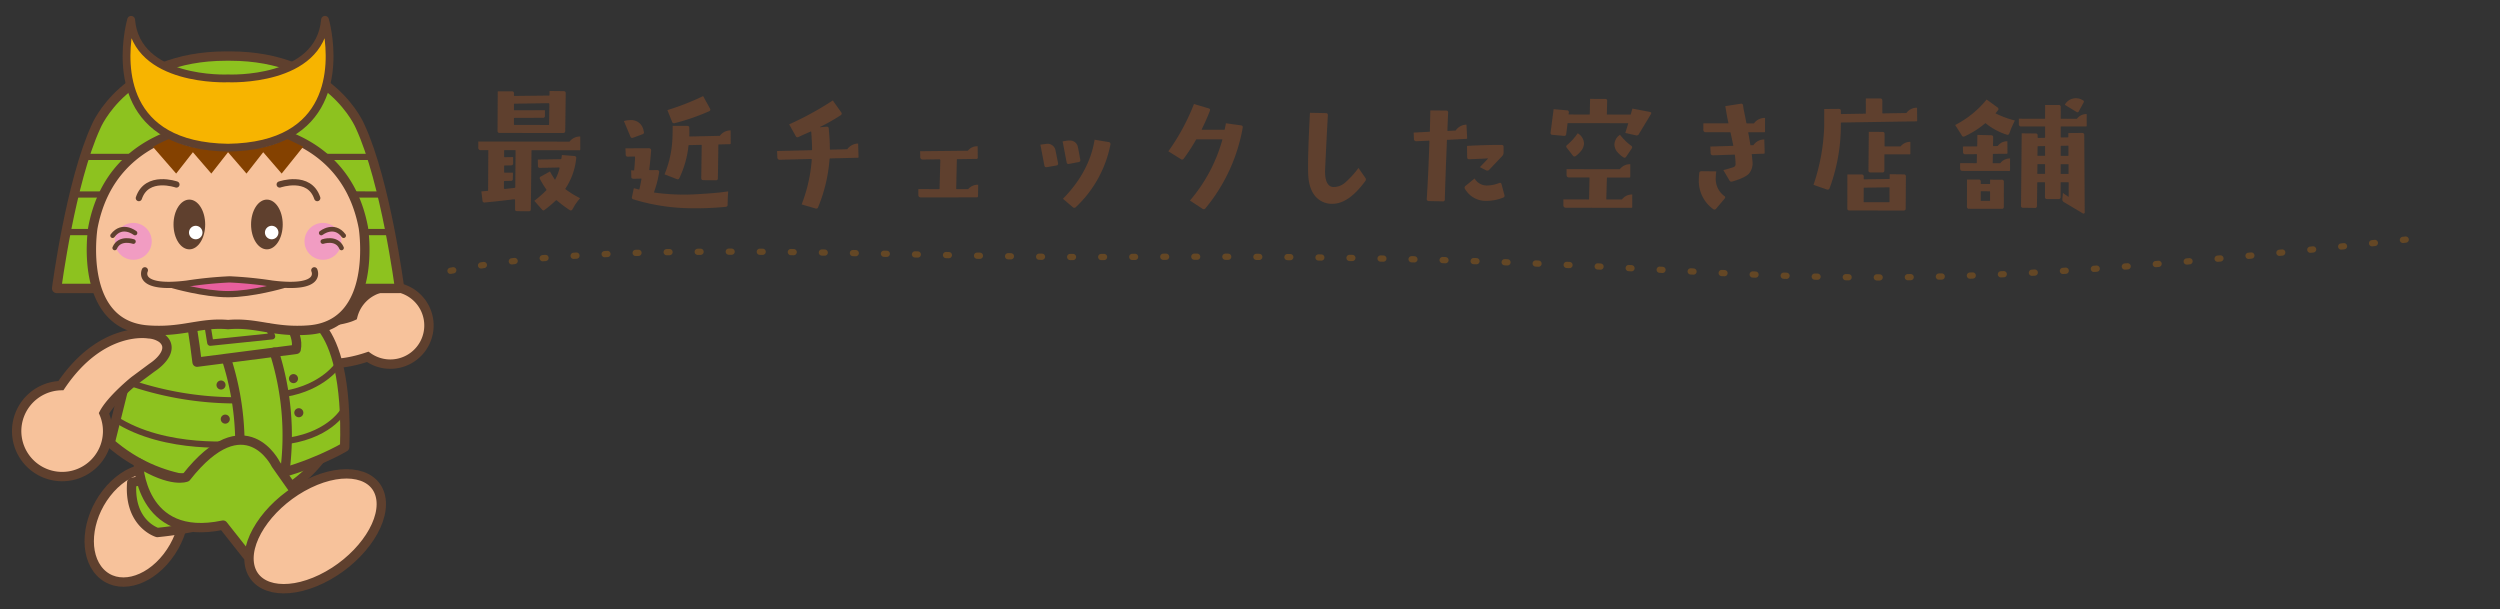 <svg id="レイヤー_1" data-name="レイヤー 1" xmlns="http://www.w3.org/2000/svg" viewBox="0 0 800 195"><rect x="0" y="0" width="800" height="195" fill="#333333" stroke="none"/><defs><style>.cls-1{fill:#f7c29b;}.cls-1,.cls-11,.cls-14,.cls-2,.cls-4,.cls-5,.cls-7,.cls-9{stroke:#5f402e;}.cls-1,.cls-11,.cls-14,.cls-16,.cls-2,.cls-4,.cls-5,.cls-7,.cls-9{stroke-linecap:round;}.cls-1,.cls-2,.cls-4{stroke-width:2.994px;}.cls-2{fill:#8dc21f;}.cls-14,.cls-16,.cls-2,.cls-4,.cls-5{stroke-linejoin:round;}.cls-3{fill:#009fe8;}.cls-11,.cls-16,.cls-4,.cls-5,.cls-7{fill:none;}.cls-5,.cls-7,.cls-9{stroke-width:1.996px;}.cls-6{fill:#5f402e;}.cls-8{fill:#e85f9d;}.cls-9{fill:#c9e4cc;}.cls-10{fill:#f19cc2;}.cls-11{stroke-width:1.497px;}.cls-12{fill:#844100;}.cls-13{fill:#cae1a6;}.cls-14{fill:#f7b400;stroke-width:2.495px;}.cls-15{fill:#fff;}.cls-16{stroke:#644725;stroke-width:2px;stroke-dasharray:0.903 9.03;}</style></defs><title>h-history</title><path class="cls-1" d="M32.058,183.15c-5.376-5.63-4.472-16.964,2.015-25.317s16.1-10.559,21.472-4.931,4.47,16.965-2.015,25.317S37.429,188.778,32.058,183.15Z"/><path class="cls-2" d="M94.771,154.5c-2.545,1.831-16.164,13.107-44.427,15.9,0,0-9.206-2.728-8.182-16.028l33.084-6.482,27.029-.725A40.458,40.458,0,0,1,94.771,154.5Z"/><path class="cls-3" d="M73,25.082h0Z"/><path class="cls-1" d="M95.025,103.085l5.616.068c.173.054,8.355-.227,12.263-2.038a12.37,12.37,0,1,1,4.767,13.075c-18.783,6.36-27.506-3.233-27.506-3.233a7.075,7.075,0,0,1-2.153-3.118C87.032,104.122,90.941,102.817,95.025,103.085Z"/><path class="cls-2" d="M95.285,100.1s16.37-.682,15.008,42.977c0,0-43.488,26.091-75.038-1.365L44.463,104.7Z"/><path class="cls-4" d="M90,100.268s5.971,5.967,4.774,11.532l-31.718,4.094s-1.194-10-1.877-12.385"/><path class="cls-4" d="M87.78,112.719a87.988,87.988,0,0,1,3.411,37.857"/><path class="cls-4" d="M72.433,114.763A89.1,89.1,0,0,1,76.1,153.179"/><path class="cls-5" d="M108.245,116.64s-4.775,7.334-17.054,9.38"/><path class="cls-5" d="M75.608,128.109a105.164,105.164,0,0,1-35.58-6.182"/><path class="cls-5" d="M110.293,130.793s-3.923,8.015-17.736,10.233"/><path class="cls-5" d="M76.567,141.986s-23.578,2.621-39.777-7.952"/><path class="cls-2" d="M31.087,92.3H18.127s4.435-34.109,12.622-51.845c0,0,9.208-22.511,41.611-22.511h1.28c32.4,0,41.613,22.511,41.613,22.511C123.437,58.189,127.869,92.3,127.869,92.3H114.908"/><path class="cls-1" d="M98.878,105.6a46.332,46.332,0,0,1-6.139.081v0c-7.476-.4-12.461-2.465-19.739-1.811-7.294-.655-12.282,1.422-19.784,1.812v0a46.237,46.237,0,0,1-6.1-.082c-22.382-1.775-17.393-32.745-17.393-32.745C36.124,38.839,72.094,40.071,73,40.11l-.044,0h.084l-.04,0c.9-.039,36.874-1.271,43.273,32.745C116.274,72.855,121.262,103.825,98.878,105.6Z"/><path class="cls-6" d="M85.407,79.79c-2.8,0-5.066-3.564-5.066-7.958s2.267-7.961,5.066-7.96,5.066,3.564,5.065,7.96S88.2,79.79,85.407,79.79Z"/><path class="cls-6" d="M60.592,79.79c2.8,0,5.066-3.564,5.066-7.958s-2.27-7.96-5.066-7.961-5.066,3.565-5.065,7.961S57.794,79.79,60.592,79.79Z"/><path class="cls-7" d="M89.5,59.039s9.466-3.323,12.024,4.351"/><path class="cls-7" d="M56.457,59.04s-9.464-3.324-12.024,4.35"/><path class="cls-8" d="M72.958,94.129c-7.661,0-17.566-2.857-17.566-2.857l17.565-2.046,17.565,2.048S80.8,94.129,72.958,94.129Z"/><path class="cls-7" d="M46.354,86.5s-3.071,6.308,13.47,4.262A128.229,128.229,0,0,1,73.468,89.4,128.171,128.171,0,0,1,87.11,90.762c16.545,2.046,13.472-4.262,13.472-4.262"/><path class="cls-7" d="M55.392,91.272s9.9,2.857,17.566,2.857c7.842,0,17.564-2.855,17.564-2.855"/><path class="cls-9" d="M72.957,40.112l.044,0,.04,0Z"/><path class="cls-10" d="M42.652,83.13a5.9,5.9,0,1,1,5.905-5.9A5.9,5.9,0,0,1,42.652,83.13Z"/><path class="cls-10" d="M103.343,83.13a5.9,5.9,0,1,0-5.9-5.9A5.906,5.906,0,0,0,103.343,83.13Z"/><path class="cls-11" d="M102.8,74.559s4.094-3.24,7.166.853"/><path class="cls-11" d="M103.313,77.29s4.435-1.534,5.969,2.046"/><path class="cls-11" d="M43.2,74.559s-4.091-3.24-7.161.853"/><path class="cls-11" d="M42.687,77.29s-4.436-1.535-5.971,2.046"/><path class="cls-12" d="M71.933,48.041h2.089c-.355,0-.7-.011-1.043-.015,8.6-.131,13.835-1.072,18.629-3.694l5.427,2.612-6.9,8.6-5.906-6.837-5.35,6.837-5.905-6.837-5.351,6.837-5.9-6.837-5.353,6.837-7.416-8.528a38.258,38.258,0,0,1,5.566-2.685c4.723,2.67,9.889,3.564,18.46,3.694C72.629,48.03,72.287,48.041,71.933,48.041Z"/><path class="cls-13" d="M71.933,47.274c.354,0,.7-.011,1.046-.016s.688.016,1.043.016Z"/><path class="cls-14" d="M41.962,6.342C43.652,26.308,72.52,25.1,72.978,25.081,73.434,25.1,102.3,26.308,104,6.342c0,0,7.487,25.694-11.294,36.362-4.73,2.688-11.122,4.424-19.722,4.554-8.57-.13-14.946-1.855-19.672-4.525C34.463,32.083,41.962,6.342,41.962,6.342Z"/><path class="cls-15" d="M86.941,76.569a2.154,2.154,0,1,1,2.153-2.155A2.154,2.154,0,0,1,86.941,76.569Z"/><path class="cls-15" d="M62.64,76.569a2.154,2.154,0,1,1,2.151-2.153A2.155,2.155,0,0,1,62.64,76.569Z"/><polyline class="cls-5" points="85.903 104.51 87.076 107.621 67.293 109.668 66.397 104.127"/><path class="cls-6" d="M70.726,124.655a1.448,1.448,0,1,1,1.447-1.446A1.448,1.448,0,0,1,70.726,124.655Z"/><path class="cls-6" d="M72.091,135.569a1.447,1.447,0,1,1,1.448-1.447A1.447,1.447,0,0,1,72.091,135.569Z"/><path class="cls-6" d="M93.918,122.608a1.448,1.448,0,1,1,1.449-1.446A1.448,1.448,0,0,1,93.918,122.608Z"/><path class="cls-6" d="M95.625,133.523a1.448,1.448,0,1,1,1.447-1.447A1.447,1.447,0,0,1,95.625,133.523Z"/><path class="cls-2" d="M44.273,148.083s.51,25.579,27.114,19.952l7.676,9.722,18.93-15.347-9.721-13.817s-9.722-19.954-28.653,4.095C59.619,152.688,55.015,154.734,44.273,148.083Z"/><path class="cls-1" d="M79.773,180.228c-1.12-8.436,7.409-19.846,19.048-25.489s21.979-3.383,23.1,5.051-7.408,19.847-19.047,25.489S80.892,188.664,79.773,180.228Z"/><line class="cls-5" x1="103.937" y1="50.212" x2="119.032" y2="50.212"/><line class="cls-5" x1="112.508" y1="62.234" x2="122.357" y2="62.236"/><line class="cls-5" x1="116.219" y1="74.26" x2="124.914" y2="74.26"/><line class="cls-5" x1="41.989" y1="50.213" x2="26.898" y2="50.213"/><line class="cls-5" x1="33.419" y1="62.236" x2="23.572" y2="62.236"/><line class="cls-5" x1="29.712" y1="74.26" x2="21.013" y2="74.26"/><path class="cls-1" d="M48.606,117.657,43.3,121.6c-.2.073-7.655,6.166-10.021,10.647A14.555,14.555,0,1,1,19.489,123.4c13.052-19.337,28.055-16.577,28.055-16.577a8.312,8.312,0,0,1,4.234,1.386C55.343,110.992,52.618,115,48.606,117.657Z"/><path class="cls-6" d="M185.687,47.809a.244.244,0,0,1-.276.276l-15.146-.024a.163.163,0,0,0-.185.184l-.212,18.726c0,.427-.23.642-.689.641l-3.718-.051c-.459,0-.674-.216-.642-.643l0-2.984a.49.49,0,0,0-.228-.184q-5.418.68-9.411,1.041a.614.614,0,0,1-.78-.6l-.362-2.937q.55-.046,2.02-.181c.091,0,.137-.061.137-.184l.067-12.851-2.387,0a.73.73,0,0,1-.825-.827l0-1.928,29.191.045a4.214,4.214,0,0,1,3.444-1.647Zm-4.655-17.953-.156,12.026c-.031.459-.262.687-.689.687L159.9,42.538a.61.61,0,0,1-.688-.69l.065-12.622,4.544.007a.569.569,0,0,1,.642.644v.642a.162.162,0,0,0,.184.184l10.969-.121a.2.2,0,0,0,.23-.229l0-1.239,4.544.053A.616.616,0,0,1,181.032,29.856ZM164.985,48.237a.162.162,0,0,0-.182-.184l-3.259,0c-.153,0-.23.061-.23.183l0,1.836a.2.2,0,0,0,.229.23l2.662-.041,0,2.019q0,.644-.689.641l-2.02.043a.162.162,0,0,0-.184.183l0,1.882c0,.154.059.23.182.23l2.663,0-.049,1.973a.568.568,0,0,1-.644.642l-1.973.043a.216.216,0,0,0-.23.183l0,2.2a1.432,1.432,0,0,0,.23.183l3.167-.362c.153-.03.23-.106.23-.229ZM175.8,33.245a1.025,1.025,0,0,0-.184-.231l-10.969.167a.163.163,0,0,0-.184.184l0,1.7c0,.154.061.23.184.23l9.73-.031,0,1.791a.568.568,0,0,1-.643.641l-9.088.031c-.123,0-.184.078-.185.23l0,1.836a.161.161,0,0,0,.183.183l10.878.017a.162.162,0,0,0,.184-.183Zm9.821,30.17q-.875,1.054-1.563,2.063-.229.414-.874,1.513a.6.6,0,0,1-.965.183,40.588,40.588,0,0,1-4.034-3.036.221.221,0,0,0-.321,0,35.5,35.5,0,0,1-3.723,3.116c-.215.152-.444.092-.688-.185l-2.474-2.8a39.815,39.815,0,0,0,3.814-3.344.279.279,0,0,0,0-.367,25.313,25.313,0,0,1-1.969-3.216.559.559,0,0,1,.277-.871l2.894-1.6q.5.966,1.6,2.665a13.481,13.481,0,0,0,1.474-3.762c0-.06-.045-.122-.137-.183l-6.151.128a.568.568,0,0,1-.641-.644l-.043-2.019,7.344-.126a.162.162,0,0,0,.183-.184,10.106,10.106,0,0,0,.186-1.147l3.947.327c.459.032.672.261.642.689a21.519,21.519,0,0,1-3.458,9.726.145.145,0,0,0,.045.229A30.249,30.249,0,0,0,185.616,63.415Z"/><path class="cls-6" d="M206.026,42.1a.641.641,0,0,1-.459.872l-2.986,1.1a.618.618,0,0,1-.871-.414l-2.059-4.915a7.923,7.923,0,0,1,2.113-.317,3.981,3.981,0,0,1,4.171,3.356Zm27,19.136q-.093,1.149-.141,2.387,0,.506-.049,1.836a.638.638,0,0,1-.644.733,98.665,98.665,0,0,1-11.292.442,64.261,64.261,0,0,1-18.171-2.829.6.6,0,0,1-.5-.78l.6-2.8q.734.186,1.653.416c.06,0,.106-.046.137-.137q.323-1.329.648-3.258c0-.03-.032-.061-.092-.092L202.7,57.2c-.459,0-.687-.215-.687-.644l-.043-2.065.826.047a.122.122,0,0,0,.139-.137q.231-1.972.281-4.177a.31.31,0,0,0-.138-.137l-2.157.042c-.459,0-.687-.215-.687-.644l-.088-2.019,7.527-.035a.7.7,0,0,1,.481.185.592.592,0,0,1,.207.459q-.282,3.672-.607,6.287a.49.49,0,0,0,.138.092l2.432-.042c.458.062.657.308.595.735a34.284,34.284,0,0,1-1.615,6.286c-.032.092-.017.154.045.184a68.48,68.48,0,0,0,14.412.48Q229.542,61.786,233.031,61.239Zm.8-15.375a.243.243,0,0,1-.275.275l-3.534.086a.123.123,0,0,0-.139.138l-.154,10.694c0,.429-.231.643-.69.642l-3.992-.053q-.643,0-.642-.689l.154-10.51c0-.03-.046-.06-.138-.093l-3.947.086c-.092,0-.138.031-.138.092a32.1,32.1,0,0,1-2.907,10.414.615.615,0,0,1-.873.366l-3.9-1.52a33.2,33.2,0,0,0,2.5-11.012q.093-1.377.1-4.5l4.636.007q.689,0,.687.643.043,1.653,0,2.571c0,.061.046.123.138.184l9.639-.215a4.223,4.223,0,0,1,3.445-1.739ZM227.2,34.747a.552.552,0,0,1-.323.871A70.121,70.121,0,0,1,215.9,39.411a.645.645,0,0,1-.826-.414l-1.508-3.767A80.965,80.965,0,0,0,225,30.75Z"/><path class="cls-6" d="M274.729,50.2c.03.184-.046.275-.23.275l-8.812.216c-.154.031-.231.107-.231.229a50.189,50.189,0,0,1-3.649,15.37.64.64,0,0,1-.873.412l-4.405-1.292a49.466,49.466,0,0,0,3.236-14.361c0-.061-.062-.122-.184-.184l-10.006.26a.756.756,0,0,1-.825-.827l-.089-1.974,11.017-.259a.216.216,0,0,0,.183-.229q0-2.157-.266-5.646c0-.122-.062-.152-.184-.091q-1.1.456-3.9,1.737a.594.594,0,0,1-.871-.277l-2.106-3.766A101.171,101.171,0,0,0,266.5,32.145l2.7,3.814a.585.585,0,0,1-.185.918A59.212,59.212,0,0,1,262.4,40.63c-.032.061-.032.091,0,.091l2.066-.179c.459-.03.7.17.733.6q.361,3.81.357,6.564a.162.162,0,0,0,.183.184l5.371-.129a4.429,4.429,0,0,1,3.491-1.83Z"/><path class="cls-6" d="M313.015,59.113l-.051,3.626a.365.365,0,0,1-.414.412l-17.809.019a.77.77,0,0,1-.871-.873l0-1.79,6.61.009a.16.16,0,0,0,.183-.182l.244-9.134a.418.418,0,0,0-.229-.229l-5.324.083a.772.772,0,0,1-.872-.874l-.043-1.79,15.286-.16a3.716,3.716,0,0,1,3.123-1.418l.04,3.626a.365.365,0,0,1-.414.412l-6.059.083c-.153,0-.229.061-.229.183l-.2,9.18c0,.153.06.229.183.229l3.626.006A4.08,4.08,0,0,1,313.015,59.113Z"/><path class="cls-6" d="M338.562,52.13c.09.491-.079.765-.507.826l-3.122.546c-.4.06-.642-.123-.734-.552l-1.274-6.657,1.331-.182c.459-.06.734-.091.826-.091a2.553,2.553,0,0,1,2.7,2.253Q337.924,48.872,338.562,52.13Zm7.115-1.09a.61.61,0,0,1-.506.825l-3.122.592q-.6.137-.733-.552l-1.276-6.657,1.332-.228a6,6,0,0,1,.872-.045,2.539,2.539,0,0,1,2.7,2.208Q345.04,47.506,345.677,51.04Zm9.646-4.713a37.3,37.3,0,0,1-11,19.9.7.7,0,0,1-1.055.044l-3.117-2.667q8.457-8.615,10.126-18.894l4.452.741A.661.661,0,0,1,355.323,46.327Z"/><path class="cls-6" d="M397.662,40.885a55.57,55.57,0,0,1-11.881,25.73.688.688,0,0,1-1.01.182l-3.989-2.622a50.7,50.7,0,0,0,10.357-19.4c.06-.122.015-.183-.137-.183l-7.986-.012a.4.4,0,0,0-.323.182,57.073,57.073,0,0,1-3.864,5.961.633.633,0,0,1-.964.182l-3.99-2.484a69.046,69.046,0,0,0,8.193-15.134l4.68,1.384c.428.124.566.383.412.781q-1.061,2.8-2.579,5.871c-.062.123-.032.184.091.184l7.022.01c.153,0,.23-.059.231-.182q.185-.918.37-1.882l4.772.65Q397.8,40.2,397.662,40.885Z"/><path class="cls-6" d="M436.913,56.918a.814.814,0,0,1-.047,1.055q-5.244,7.152-10.339,7.236a6.941,6.941,0,0,1-5.413-2.165q-2.428-2.62-2.511-7.9-.129-5.6.58-19.047l5.094.1c.428,0,.642.231.642.689q-.424,7.344-.9,17.715-.052,3.122,1,4.409a2.149,2.149,0,0,0,1.88.829,5.525,5.525,0,0,0,3.421-1.3,28.987,28.987,0,0,0,4.391-4.79Z"/><path class="cls-6" d="M469.488,44.162a.241.241,0,0,1-.275.274l-6.06.313a.122.122,0,0,0-.137.138q-.526,13.125-.672,18.909a.566.566,0,0,1-.69.641l-4.451-.1a.615.615,0,0,1-.641-.69q.514-7.893.854-18.5c0-.03-.031-.076-.092-.138l-3.993.177a.73.73,0,0,1-.871-.781l-.089-1.974,5.049-.267a.123.123,0,0,0,.139-.138q.1-3.9.147-6.7l5.049.054a.567.567,0,0,1,.642.689l-.239,5.737a.484.484,0,0,0,.138.092l2.524-.134a4.271,4.271,0,0,1,3.446-1.876ZM481.4,62.356a.638.638,0,0,1-.369.871,14.491,14.491,0,0,1-5.188,1.048,7.662,7.662,0,0,1-7.017-3.774.7.7,0,0,1,.139-1.01l2.9-2.382a4.492,4.492,0,0,0,3.851,2.255,10.824,10.824,0,0,0,3.949-.774q.642-.275.826.368Zm-.252-15.285,0,1.744a1.636,1.636,0,0,1-.507,1.194l-4.046,4.261a.835.835,0,0,1-1.056.228l-1.971-1.013,2.528-2.658c.061-.061.046-.106-.046-.138q-2.25.135-5.875.267-.688,0-.687-.644l-.041-3.626q6.517-.355,11.108-.3Q481.189,46.384,481.143,47.071Z"/><path class="cls-6" d="M528.281,36.542l-3.819,6.328a.8.8,0,0,1-.919.457l-3.441-.785.923-2.983c.03-.091,0-.137-.092-.137l-19.186-.03a.122.122,0,0,0-.138.138l-.418,3.35c-.062.459-.308.657-.735.595l-3.718-.327a.573.573,0,0,1-.549-.735l.975-7.48,4.222.373a.61.61,0,0,1,.641.736l-.091.459a.12.12,0,0,0,.136.137l6.518.011a.123.123,0,0,0,.139-.137l.1-4.866,4.774.007c.489,0,.718.217.687.645l-.1,4.221c0,.092.029.138.09.139l7.436.011c.092,0,.138-.031.138-.092l.507-1.835,5.553,1.064Q528.649,35.946,528.281,36.542Zm-5.966,29.64c0,.215-.093.322-.277.322l-20.884-.033a.769.769,0,0,1-.87-.873l0-1.79,8.078.012a.123.123,0,0,0,.139-.138l.148-6.746c0-.091-.031-.137-.091-.137l-6.426-.011q-.827,0-.825-.873l0-1.79,17.028.026a4.088,4.088,0,0,1,3.352-1.6l0,3.993c0,.183-.108.275-.322.275l-7.022-.011a.122.122,0,0,0-.139.137l-.193,6.747a.121.121,0,0,0,.137.138l4.865.008a4.043,4.043,0,0,1,3.307-1.6Zm-16.588-17.65a8.287,8.287,0,0,1-1.518,1.421.6.6,0,0,1-.871-.14l-1.97-2.527a.567.567,0,0,1,.093-.872,19.1,19.1,0,0,0,3.4-3.758,3.86,3.86,0,0,1,2.015,3.262A3.938,3.938,0,0,1,505.727,48.532Zm16.432-1.03-1.794,2.659a.579.579,0,0,1-.872.183,8.23,8.23,0,0,1-1.6-1.334,3.961,3.961,0,0,1-1.281-2.756,3.838,3.838,0,0,1,1.794-3.118,18.132,18.132,0,0,0,3.622,3.54A.538.538,0,0,1,522.159,47.5Z"/><path class="cls-6" d="M551.875,63.566l-2.713,3.209a.673.673,0,0,1-1.01.09,11.107,11.107,0,0,1-4.53-9.278,20.228,20.228,0,0,1,.142-2.2c.03-.4.276-.6.735-.6l4.728.054a12.538,12.538,0,0,0-.188,2.064,6.782,6.782,0,0,0,2.7,5.788A.521.521,0,0,1,551.875,63.566Zm12.931-21.507a.245.245,0,0,1-.277.276l-4.957-.008c-.091,0-.137.031-.137.092q.409,2.157.682,3.948c.031.092.076.123.138.092h.826a4.191,4.191,0,0,1,3.491-1.83L564.7,48.9a.244.244,0,0,1-.275.276l-3.765.131c-.092,0-.123.046-.092.138q.091.735.227,2.157a5.288,5.288,0,0,1-1.13,3.968q-1.22,1.263-4.938,2.4l-.368.091a.708.708,0,0,1-.963-.369l-1.923-3.262q1.469-.363,3.306-.959a1.016,1.016,0,0,0,.6-1.054,22.811,22.811,0,0,0-.226-2.846.186.186,0,0,0-.183-.092l-6.747.219q-.827,0-.825-.781l-.089-2.02,7.207-.219a.121.121,0,0,0,.137-.137q-.319-1.56-.866-4.086a.18.18,0,0,0-.183-.138l-7.711-.013a.729.729,0,0,1-.825-.827l0-2.019,7.895.012c.092,0,.138-.03.138-.091q-.366-1.7-.592-2.985-.136-.872-.409-2.433l4.958-.773c.427-.059.672.139.733.6q.136,1.056.272,1.653.274,1.287.775,3.9c.03.091.076.137.138.137l2.295,0a4.227,4.227,0,0,1,3.537-1.739Z"/><path class="cls-6" d="M613.49,38.6c.03.154-.047.23-.23.23l-24.052.376a.121.121,0,0,0-.138.137v.872a58.081,58.081,0,0,1-3.611,20.052c-.153.4-.491.5-1.01.32l-4.129-1.429A64.3,64.3,0,0,0,583.745,40.3q0-.552.008-5.416l4.682-.039c.427,0,.642.23.641.689v.78c0,.123.046.185.138.185l7.711-.126a.122.122,0,0,0,.138-.138l.007-4.727,4.636.006q.642,0,.642.69l-.007,3.947a.123.123,0,0,0,.138.139l7.573-.126a4.053,4.053,0,0,1,3.4-1.693ZM609.882,56.5,609.82,66.73c0,.428-.23.643-.689.642l-17.3-.026q-.688,0-.687-.644l.016-10.878,4.544.007a.609.609,0,0,1,.688.689v.735a.122.122,0,0,0,.138.137l8.032-.125a.121.121,0,0,0,.137-.137l0-1.377,4.5.052A.609.609,0,0,1,609.882,56.5Zm-5.237,3.572c0-.092-.032-.138-.092-.138l-8.032.125a.123.123,0,0,0-.139.138l-.006,4.361a.121.121,0,0,0,.137.137l7.986.013a.123.123,0,0,0,.139-.138Zm6.672-10.913c0,.153-.093.229-.277.229l-7.894-.012a.121.121,0,0,0-.138.137L603,54.556q0,.644-.689.642l-3.718-.005a.61.61,0,0,1-.688-.69l.112-12.3,4.406.007q.642,0,.642.689l-.006,3.81a.12.12,0,0,0,.136.137l5,.008a3.916,3.916,0,0,1,3.124-1.464Z"/><path class="cls-6" d="M644.754,38.556q-.647,1.332-1.2,2.615-.139.367-.554,1.468a.607.607,0,0,1-.827.457,20.572,20.572,0,0,1-6.741-3.635.194.194,0,0,0-.184,0,28.8,28.8,0,0,1-6.569,4.167.619.619,0,0,1-.918-.323L625.657,40a31.4,31.4,0,0,0,10.065-8.154l3.484,2.53a.6.6,0,0,1,.137.918c-.216.274-.445.565-.691.871-.091.061-.107.107-.045.138A31.347,31.347,0,0,0,644.754,38.556Zm-1.539,15.879a.244.244,0,0,1-.276.275l-14.917-.023c-.521,0-.78-.276-.78-.827l0-1.652,5.187.008a.121.121,0,0,0,.137-.138l.05-2.616a.146.146,0,0,0-.091-.138l-3.58.04a.689.689,0,0,1-.779-.781l-.044-1.7,4.453-.039a.122.122,0,0,0,.138-.138l.051-3.534,4.406.1q.688.048.642.69l-.05,2.662.137.138,1.377-.043a3.66,3.66,0,0,1,3.078-1.51l.04,3.718c0,.183-.078.274-.23.274l-4.314.039a.122.122,0,0,0-.138.138l-.051,2.708c-.031.092,0,.137.092.137l2.341,0a3.785,3.785,0,0,1,3.123-1.509Zm-1.992,11.7a.609.609,0,0,1-.69.687l-10.419-.017a.607.607,0,0,1-.687-.689l.014-8.675,3.763.006q.642,0,.642.689v.6a.122.122,0,0,0,.138.138l2.708.005a.122.122,0,0,0,.137-.138l0-1.239,3.718.006a.608.608,0,0,1,.687.689Zm-4.4-1.981,0-2.8a.121.121,0,0,0-.137-.137l-2.708-.005a.122.122,0,0,0-.138.137l0,2.8a.122.122,0,0,0,.138.138l2.708,0A.121.121,0,0,0,636.819,64.156ZM667.746,40.2a.242.242,0,0,1-.275.274l-7.895-.011a.121.121,0,0,0-.138.136l0,3.259a.122.122,0,0,0,.137.139l2.158-.043a.122.122,0,0,0,.137-.138l0-1.239,4.407-.039a.616.616,0,0,1,.687.643l.146,24.787a.329.329,0,0,1-.184.32.343.343,0,0,1-.413,0L660.5,64.7a.947.947,0,0,1-.549-.965l.187-1.972,1.742,1.2c.06.031.092,0,.092-.091l.007-4.406a.122.122,0,0,0-.137-.139l-2.3,0a.122.122,0,0,0-.139.137l-.007,4.59a.567.567,0,0,1-.643.641l-3.672,0q-.688,0-.687-.643l.006-4.59c0-.092-.03-.138-.09-.139l-2.25,0a.122.122,0,0,0-.138.138l-.1,7.436a.568.568,0,0,1-.643.641l-3.81-.052a.567.567,0,0,1-.641-.644l.218-23.178,4.452.053a.567.567,0,0,1,.642.689v.6a.289.289,0,0,0,.138.138l2.157-.043c.061,0,.092-.045.092-.137l0-3.35c0-.092-.031-.138-.091-.139l-7.527-.011a.69.69,0,0,1-.78-.782l0-1.7,8.308.012c.06,0,.092-.045.092-.136l.006-4.269,4.361.006a.569.569,0,0,1,.641.644l-.006,3.626a.122.122,0,0,0,.138.138l5.049.008a3.782,3.782,0,0,1,3.123-1.51Zm-13.334,15.31,0-2.846c0-.092-.03-.138-.091-.139l-2.2,0a.122.122,0,0,0-.138.138l-.05,2.846a.121.121,0,0,0,.137.137l2.249,0C654.381,55.646,654.412,55.6,654.412,55.509Zm.009-5.784,0-2.845c0-.092-.031-.138-.092-.139l-2.157.043a.123.123,0,0,0-.139.138l-.05,2.8a.122.122,0,0,0,.138.138l2.2,0C654.39,49.863,654.421,49.817,654.421,49.725Zm7.519,5.794,0-2.845a.12.12,0,0,0-.136-.138l-2.249,0a.122.122,0,0,0-.139.137l0,2.845a.123.123,0,0,0,.138.139l2.249,0A.122.122,0,0,0,661.94,55.519Zm-.038-5.783,0-2.983a.122.122,0,0,0-.137-.138l-2.2.043a.121.121,0,0,0-.138.137l0,2.937a.123.123,0,0,0,.138.139l2.2,0A.121.121,0,0,0,661.9,49.736Zm4.846-16.929-1.519,2.8a.482.482,0,0,1-.781.182l-3.714-2.255a4.058,4.058,0,0,1,5.6-1.552l.184.093A.469.469,0,0,1,666.748,32.807Z"/><path class="cls-16" d="M144.157,86.657c53.779-10.836,143.885-3.919,212.732-4.425C587.4,80.541,545.734,101.55,775.329,76.07"/></svg>